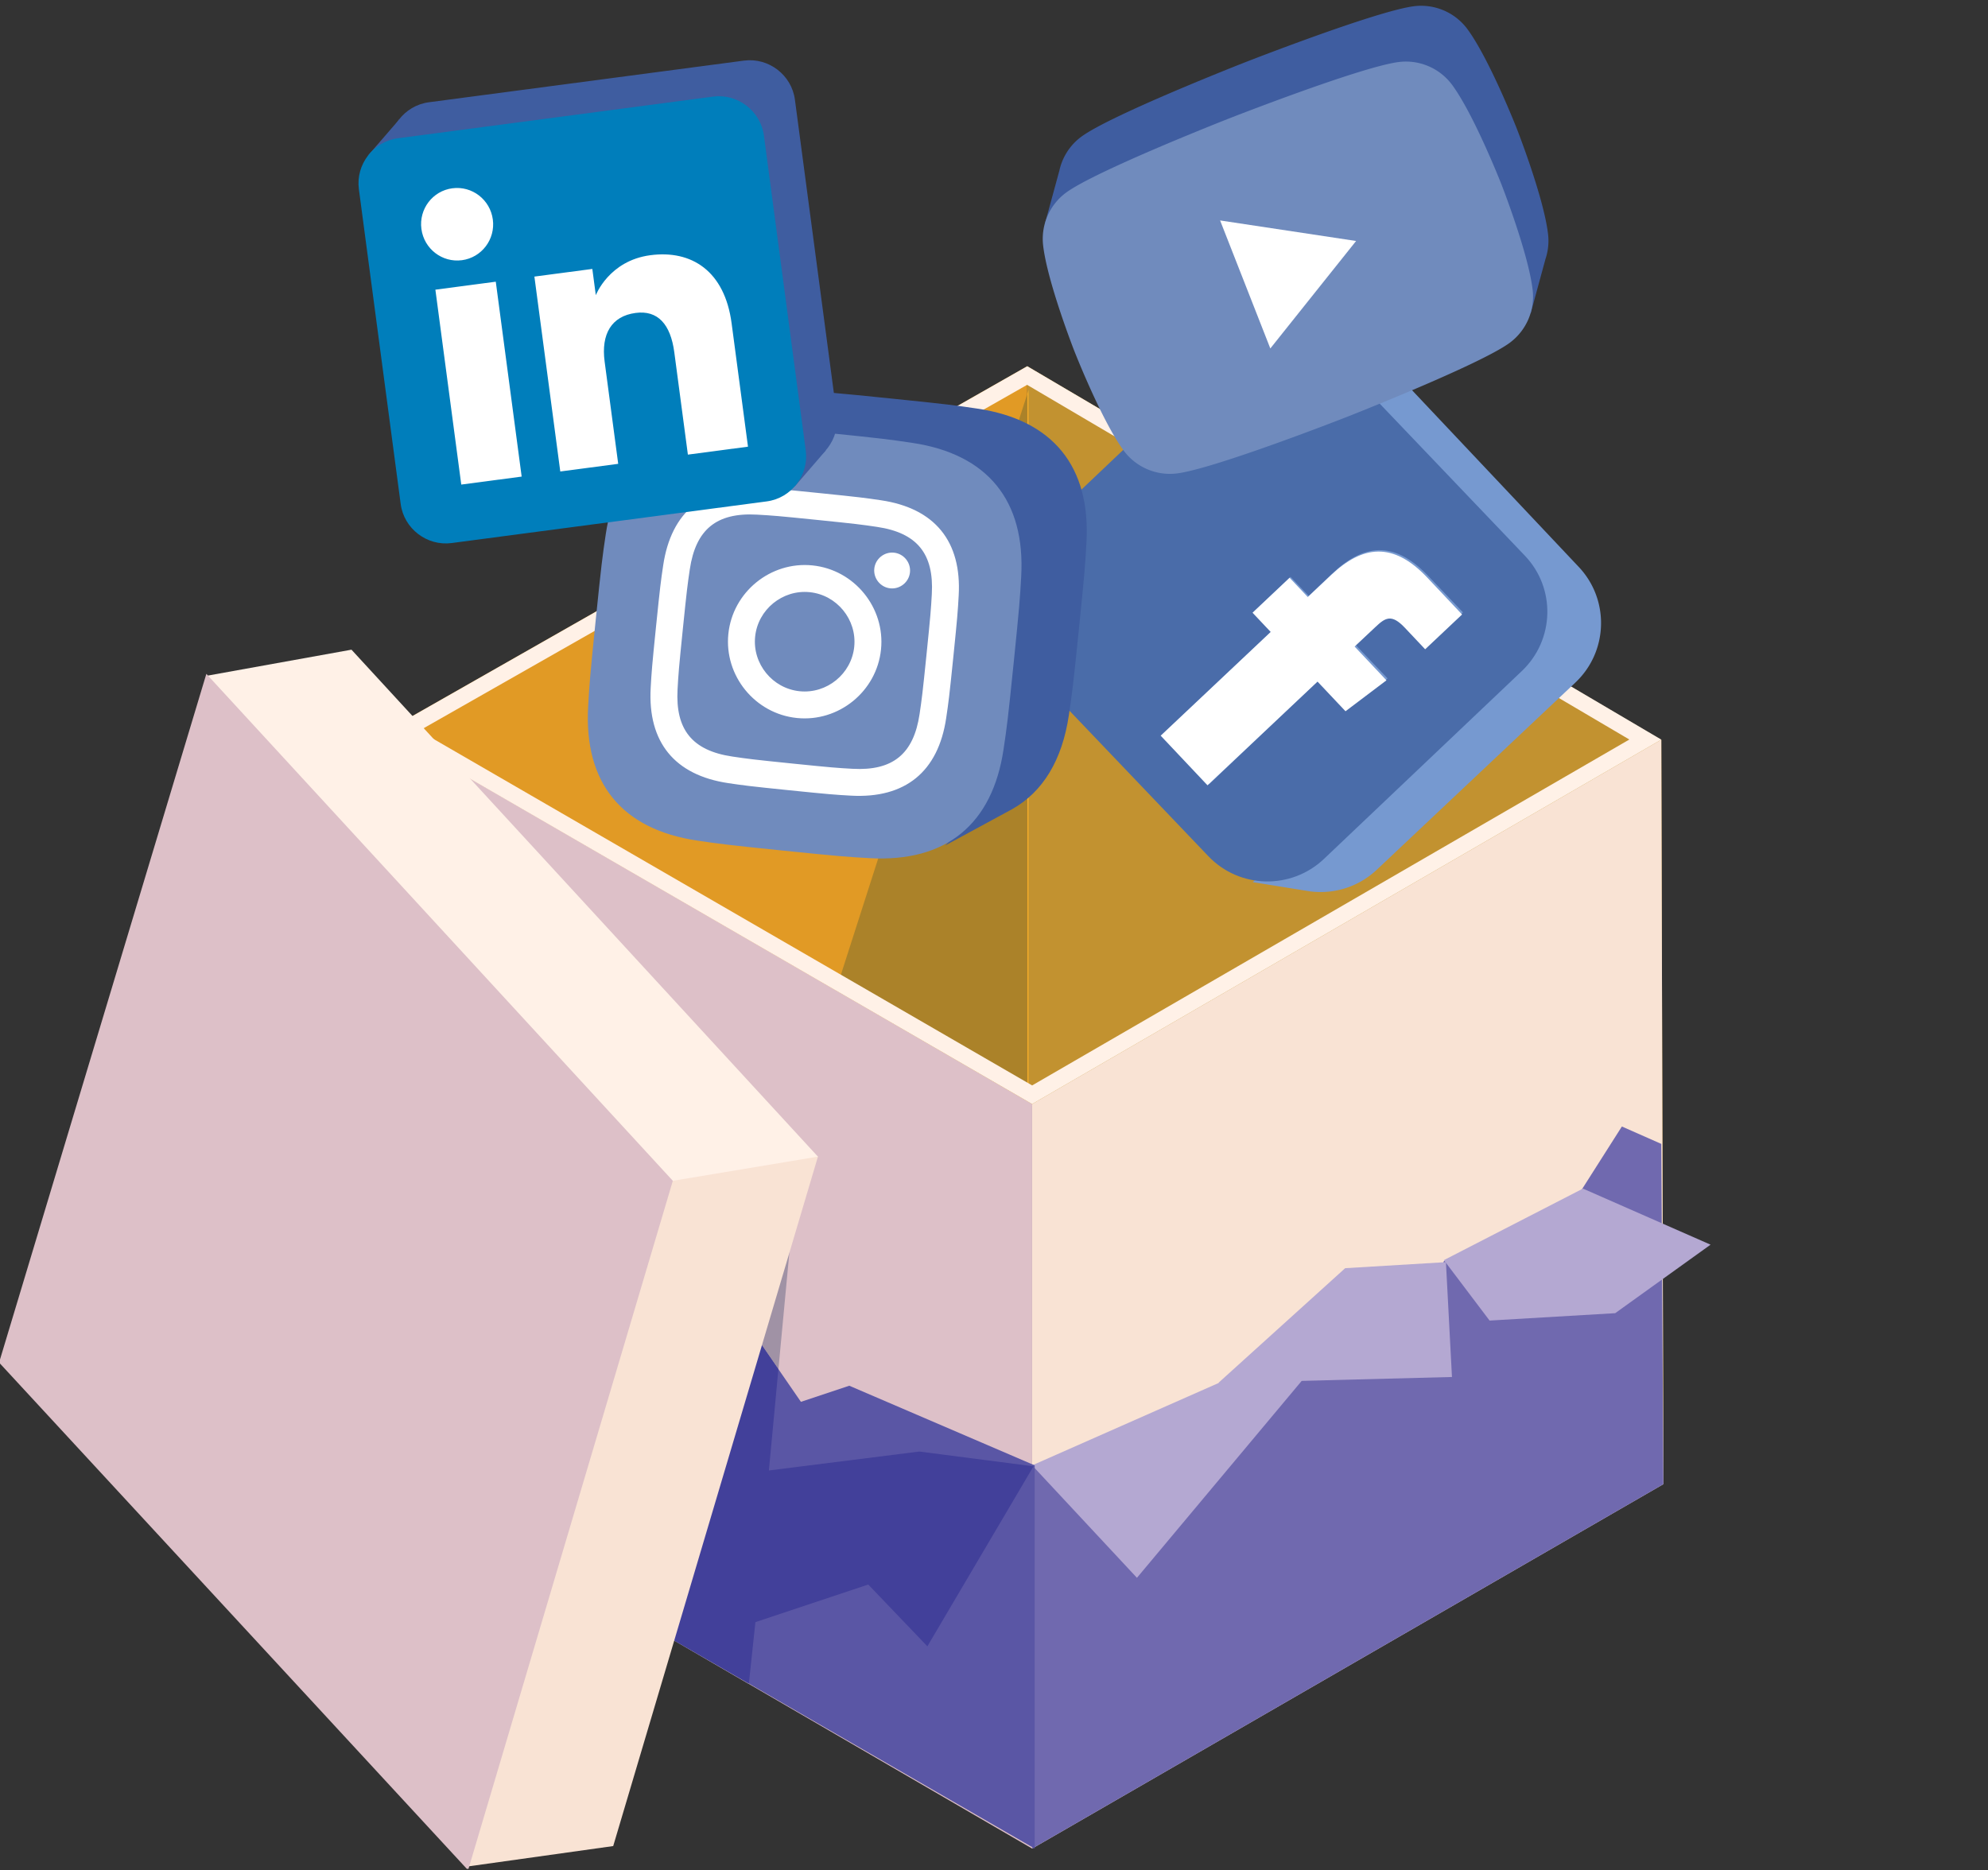 <?xml version="1.0" encoding="UTF-8"?> <svg xmlns="http://www.w3.org/2000/svg" xml:space="preserve" style="fill-rule:evenodd;clip-rule:evenodd;stroke-linejoin:round;stroke-miterlimit:2" viewBox="0 0 711 669"><rect x="0" y="0" width="711" height="669" fill="#333333" stroke="none"/><path d="M0 75.251h612.094v668.498H0z" style="fill:none" transform="matrix(1.161 0 0 1 0 -75.251)"></path><g transform="matrix(1.161 0 0 1 0 -75.251)"><clipPath id="a"><path d="M0 75.251h612.094v668.498H0z"></path></clipPath><g clip-path="url(#a)"><path d="m840.184 799.102-34.25-20.51-44.67-26.76v-91.44l78.66 46.37.26 92.34Z" style="fill:#c29230;fill-rule:nonzero" transform="matrix(2.483 0 0 2.883 -1573.77 -1697.66)"></path><path d="m681.814 705.602 56.16 32.78 23.29 13.6v-91.59l-79.45 45.21Z" style="fill:#e19a25;fill-rule:nonzero" transform="matrix(2.483 0 0 2.883 -1573.77 -1697.66)"></path><path d="m761.425 751.678-.161-.094V663.84l.161-.502v88.34Z" style="fill:#f3ac29;fill-rule:nonzero" transform="matrix(2.483 0 0 2.883 -1573.77 -1697.66)"></path><path d="M761.264 751.584 737.52 737.83l23.744-73.99v87.744Z" style="fill:#ab8229;fill-rule:nonzero" transform="matrix(2.483 0 0 2.883 -1573.77 -1697.66)"></path><path d="M761.87 751.935v92.377l78.314-45.214-.257-92.376-78.057 45.213Z" style="fill:#f9e3d4;fill-rule:nonzero" transform="matrix(2.483 0 0 2.883 -1573.77 -1697.66)"></path><path d="m839.924 756.882-4.89-2.16-8.16 12.83-1.483-2.375-12.437 6.255-2 4.5-10.13-1.5-5.8 4.53-10.15 7.92-2.69 2.88-6.65 7.12-13.66-.12v47.55l78.31-45.21-.26-42.22Zm-78.22 39.92-12 7-6.5 17-11.25-12.5-6-.75-4.5-11 3.75-12 2.75-2.75 4.5 6 6.729-.917 22.521 9.917Z" style="fill:#7069af;fill-rule:nonzero" transform="matrix(2.483 0 0 2.883 -1573.77 -1697.66)"></path><path d="m725.704 806.302 4.25-21.5-3.5-6.5-4 22.5 3.5 6.75" style="fill:#5a56a5;fill-rule:nonzero" transform="matrix(2.483 0 0 2.883 -1573.77 -1697.66)"></path><path d="m812.954 771.302 5.667 7.5 15.583-.917 11.833-8.5-15.833-6.958-17.25 8.875Zm-51.084 25.464 13.001 13.952 21.333-25.5-10.833 1.167-23.501 10.381Z" style="fill:#b4a8d2;fill-rule:nonzero" transform="matrix(2.483 0 0 2.883 -1573.77 -1697.66)"></path><path d="m784.954 786.552 29-.75-.75-14.25-12.5.75-15.75 14.25Z" style="fill:#b4a8d2;fill-rule:nonzero" transform="matrix(2.483 0 0 2.883 -1573.77 -1697.66)"></path><path d="m761.87 751.935-80.054-46.375.257 92.379 79.797 46.373v-92.377Z" style="fill:#ddc0c8;fill-rule:nonzero" transform="matrix(2.483 0 0 2.883 -1573.77 -1697.66)"></path><path d="m739.183 786.885-6 2-9.958-14.458-10.125 1.5-2.001-4.5-9-6.375-4.916 2.5-8.167-12.834-4.889 2.167-.257 42.213 78.314 45.214v-47.546l-23.001-9.881Z" style="fill:#5a56a5;fill-rule:nonzero" transform="matrix(2.483 0 0 2.883 -1573.77 -1697.66)"></path><path d="m726.722 823.886-12.576-7.308 12.58 7.263-.004.045Zm-42.851-24.902-1.798-1.045-.131-46.907 10.929-38.48 39.333 53-1.813 19.28-7.166-10.405-10.125 1.5-2.001-4.5-9-6.375-4.916 2.5-8.167-12.834-4.889 2.167-.256 42.099Z" style="fill:#a092a5;fill-rule:nonzero" transform="matrix(2.483 0 0 2.883 -1573.77 -1697.66)"></path><path d="m726.726 823.841-12.58-7.263-30.276-17.48.001-.114.256-42.099 4.889-2.167 8.167 12.834 4.916-2.5 9 6.375 2.001 4.5 10.125-1.5 7.166 10.405-1.182 12.569 18.662-2.349 14.166 1.833-13.166 22.333-7.334-7.666-14 4.666-.811 7.623Z" style="fill:#42409a;fill-rule:nonzero" transform="matrix(2.483 0 0 2.883 -1573.77 -1697.66)"></path><path d="m735.294 758.462-33.34 62.09-15.75-19.25-26.32-6.88-8.18-13.41 7.75-82.21 17.97-3.24 57.87 62.9Z" style="fill:#fff1e7;fill-rule:nonzero" transform="matrix(2.483 0 0 2.883 -1573.77 -1697.66)"></path><path d="m735.294 758.462-25.4 85.54-18.19 2.55-31.82-52.13 57.41-32.96 18-3Z" style="fill:#f9e3d4;fill-rule:nonzero" transform="matrix(2.483 0 0 2.883 -1573.77 -1697.66)"></path><path d="m717.292 761.46-57.872-62.9-25.715 85.45 58.185 62.987 25.402-85.537Z" style="fill:#ddc0c8;fill-rule:nonzero" transform="matrix(2.483 0 0 2.883 -1573.77 -1697.66)"></path><path d="m710.631 689.204-2.073 3.48-22.726 12.932 76.038 44.009 74.091-42.917-74.714-44.005-29.568 16.825-7.983 2.242 37.568-21.378 78.663 46.33-78.057 45.214-80.056-46.334 28.817-16.398Z" style="fill:#fff1e7;fill-rule:nonzero" transform="matrix(2.483 0 0 2.883 -1573.77 -1697.66)"></path><path d="m54.627 44.204-9.837-1.281 22.455-17.217a40.175 40.175 0 0 1 25.712-9.258h134.428c22.272 0 40.328 18.056 40.328 40.328v134.428c0 13.32-6.457 25.131-16.411 32.475l-21.088 16.176.512-8.459a40.49 40.49 0 0 1-3.341.137H92.957c-22.273 0-40.329-18.056-40.329-40.329V56.776c0-4.39.702-8.616 1.999-12.572Z" style="fill:#7699d0" transform="matrix(.429 .528 -.455 .498 396.27 149.789)"></path><path d="M2031.25 0H468.75C209.868 0 0 209.868 0 468.75v1562.5C0 2290.13 209.868 2500 468.75 2500h1562.5c258.88 0 468.75-209.87 468.75-468.75V468.75C2500 209.868 2290.13 0 2031.25 0Zm-63.49 1346.38h-233.88v865.79h-390.79v-865.79h-151.64v-291.77h151.64V868.75c0-243.421 101.32-388.158 388.16-388.158h290.79v290.461h-169.08c-111.84 0-119.08 41.776-119.08 119.408l-.33 163.819h265.79l-31.91 291.77.33.33Z" style="fill:#4a6ca9" transform="matrix(.037 .045 -.039 .043 394.587 182.622)"></path><path d="M200.337 148.833h-20.122v74.487h-33.621v-74.487h-13.047V123.73h13.047v-15.99c0-20.942 8.716-33.394 33.395-33.394h25.017v24.989H190.46c-9.622 0-10.245 3.594-10.245 10.273l-.028 14.094h22.867l-2.746 25.103.029.028Z" style="fill:#fff" transform="matrix(.429 .528 -.455 .498 396.27 149.789)"></path><path d="M21.848 59.365a22.62 22.62 0 0 1 12.934-9.278c14.082-3.774 70.557-3.774 70.557-3.774s56.474 0 70.556 3.774a22.648 22.648 0 0 1 15.967 15.967c3.774 14.083 3.774 43.467 3.774 43.467s0 29.385-3.774 43.468a22.506 22.506 0 0 1-4.511 8.658l-13.255 17.802-2.475-9.638c-18.706 2.919-66.282 2.919-66.282 2.919s-56.475 0-70.557-3.775c-7.77-2.076-13.89-8.197-15.967-15.966-3.774-14.083-3.774-43.468-3.774-43.468s0-18.455 1.879-33.123l-7.861.129 12.789-17.162Z" style="fill:#3f5da0" transform="matrix(.728 -.331 .286 .845 293.458 93.339)"></path><path d="M88.119 23.338a11.286 11.286 0 0 0-7.957-7.957C73.144 13.5 45 13.5 45 13.5s-28.144 0-35.162 1.881a11.286 11.286 0 0 0-7.957 7.957C0 30.356 0 45 0 45s0 14.644 1.881 21.662a11.286 11.286 0 0 0 7.957 7.957C16.856 76.5 45 76.5 45 76.5s28.144 0 35.162-1.881a11.286 11.286 0 0 0 7.957-7.957C90 59.644 90 45 90 45s0-14.644-1.881-21.662Z" style="fill:#708bbd;fill-rule:nonzero" transform="matrix(1.461 -.665 .573 1.696 305.206 124.62)"></path><path d="M36 58.5 59.38 45 36 31.5v27Z" style="fill:#fff;fill-rule:nonzero" transform="matrix(1.461 -.665 .573 1.696 305.206 124.62)"></path><path d="M520.843 449.412c9.105-6.601 21.027-10.313 35.605-10.982 10.44-.473 13.768-.587 40.351-.587 26.582 0 29.918.114 40.366.595 35.579 1.632 55.326 21.42 56.925 56.933.473 10.441.587 13.769.587 40.351s-.114 29.918-.595 40.359c-.961 21.273-8.427 36.878-21.868 46.336-.382.269-.768.532-1.159.79l-28.217 19.247 9.303-11.405c-4.632 1.061-9.629 1.718-14.984 1.964-10.44.474-13.776.588-40.358.588-26.583 0-29.911-.114-40.359-.588-35.579-1.631-55.302-21.386-56.933-56.932-.473-10.441-.587-13.777-.587-40.359s.114-29.91.595-40.359c.391-8.534 1.825-16.155 4.27-22.834l-2.594 3.5-7.293-8.253 26.945-18.364Z" style="fill:#3f5da0" transform="matrix(.658 .078 -.067 .764 -88.838 -163.256)"></path><path d="M12 0c3.259 0 3.668.014 4.949.073 4.362.2 6.783 2.626 6.979 6.98C23.986 8.333 24 8.741 24 12c0 3.259-.014 3.668-.073 4.948-.197 4.362-2.625 6.78-6.979 6.98-1.28.058-1.689.072-4.948.072-3.259 0-3.667-.014-4.948-.072-4.362-.2-6.78-2.622-6.98-6.98C.014 15.668 0 15.259 0 12c0-3.259.014-3.667.073-4.948.2-4.362 2.622-6.78 6.98-6.98C8.333.014 8.741 0 12 0Z" style="fill:#708bbd" transform="matrix(5.365 .635 -.547 6.228 190.062 222.435)"></path><path d="M12 2.163c3.204 0 3.584.012 4.85.07 3.252.148 4.771 1.691 4.919 4.919.058 1.265.069 1.645.069 4.849 0 3.205-.012 3.584-.069 4.849-.149 3.225-1.664 4.771-4.919 4.919-1.266.058-1.644.07-4.85.07-3.204 0-3.584-.012-4.849-.07-3.26-.149-4.771-1.699-4.919-4.92-.058-1.265-.07-1.644-.07-4.849 0-3.204.013-3.583.07-4.849.149-3.227 1.664-4.771 4.919-4.919 1.266-.057 1.645-.069 4.849-.069ZM12 0C8.741 0 8.333.014 7.053.072 2.695.272.273 2.69.073 7.052.014 8.333 0 8.741 0 12c0 3.259.014 3.668.072 4.948.2 4.358 2.618 6.78 6.98 6.98C8.333 23.986 8.741 24 12 24c3.259 0 3.668-.014 4.948-.072 4.354-.2 6.782-2.618 6.979-6.98.059-1.28.073-1.689.073-4.948 0-3.259-.014-3.667-.072-4.947-.196-4.354-2.617-6.78-6.979-6.98C15.668.014 15.259 0 12 0Zm0 5.838C8.62 5.838 5.838 8.62 5.838 12S8.62 18.162 12 18.162 18.162 15.38 18.162 12 15.38 5.838 12 5.838ZM12 16c-2.194 0-4-1.806-4-4s1.806-4 4-4 4 1.806 4 4-1.806 4-4 4Zm6.406-11.845c-.79 0-1.44.65-1.44 1.44 0 .791.65 1.441 1.44 1.441.79 0 1.441-.65 1.441-1.441 0-.79-.651-1.44-1.441-1.44Z" style="fill:#fff;fill-rule:nonzero" transform="matrix(3.816 .452 -.389 4.429 206.759 246.22)"></path><path d="M8 72h56c4.389 0 8-3.611 8-8V8c0-4.389-3.611-8-8-8H8C3.611 0 0 3.611 0 8v56c0 4.389 3.611 8 8 8Z" style="fill:#3f5da0" transform="matrix(1.733 -.266 .23 2.011 118.256 113.957)"></path><path d="m722.207 167.632-12.669 11.264 10.432-2.191 2.237-9.073Z" style="fill:#3f5da0" transform="matrix(.854 -.131 .113 .991 -512.69 46.418)"></path><path d="m845.132 316.526 12.954-11.554-9.117 2.35-3.837 9.204Z" style="fill:#3f5da0" transform="matrix(.854 -.131 .113 .991 -512.787 46.432)"></path><path d="M8 72h56c4.389 0 8-3.611 8-8V8c0-4.389-3.611-8-8-8H8C3.611 0 0 3.611 0 8v56c0 4.389 3.611 8 8 8Z" style="fill:#007ebb" transform="matrix(1.733 -.266 .23 2.011 108.713 126.838)"></path><path d="M62 62H51.316V43.802c0-4.989-1.896-7.777-5.845-7.777-4.296 0-6.541 2.901-6.541 7.777V62H28.633V27.333H38.93v4.67s3.096-5.729 10.453-5.729c7.353 0 12.617 4.49 12.617 13.777V62ZM16.349 22.794c-3.507 0-6.349-2.864-6.349-6.397C10 12.864 12.842 10 16.349 10c3.508 0 6.348 2.864 6.348 6.397 0 3.533-2.84 6.397-6.348 6.397ZM11.033 62h10.736V27.333H11.033V62Z" style="fill:#fff" transform="matrix(1.733 -.266 .23 2.011 108.713 126.838)"></path></g></g></svg> 